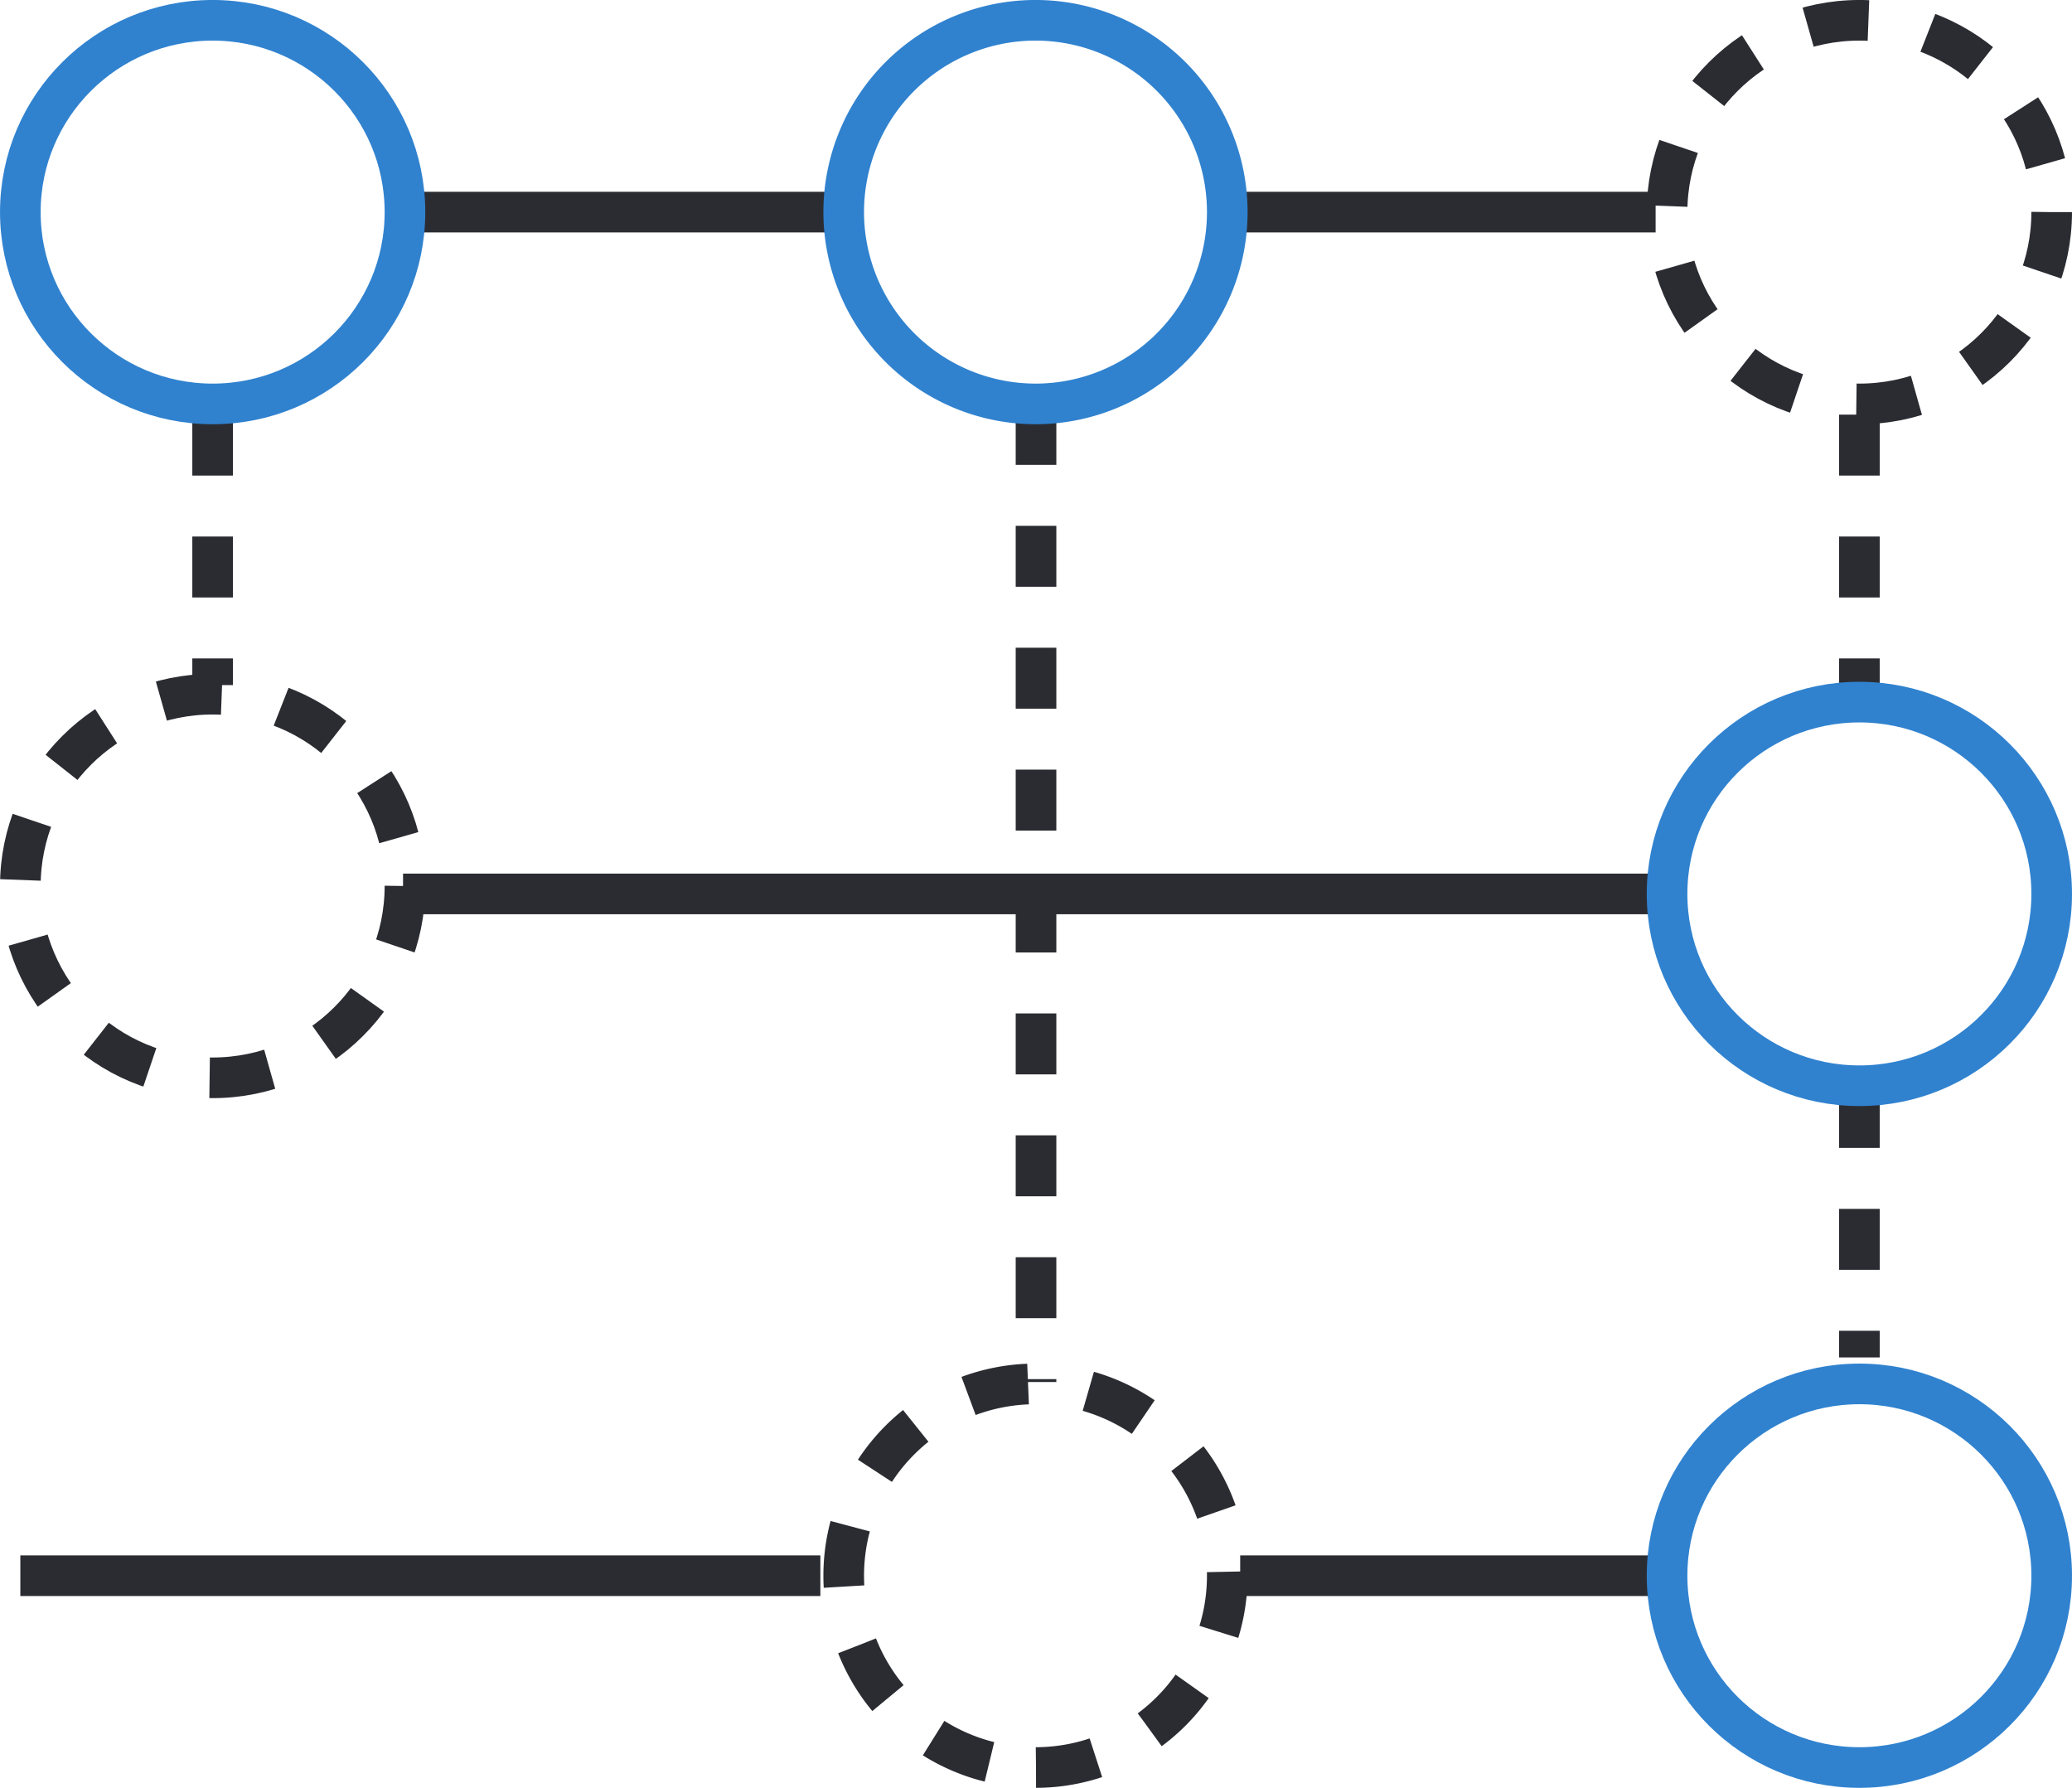 <?xml version="1.0" encoding="UTF-8"?> <svg xmlns="http://www.w3.org/2000/svg" width="102" height="87.999" viewBox="0 0 102 87.999"><g transform="translate(-0.648 -0.008)"><g transform="translate(1.649 1.007)"><ellipse cx="9.467" cy="9.441" rx="9.467" ry="9.441" transform="translate(81.065)" fill="none" stroke="#2b2c32" stroke-miterlimit="10" stroke-width="2" stroke-dasharray="3 3"></ellipse><ellipse cx="9.467" cy="9.441" rx="9.467" ry="9.441" transform="translate(0 33.169)" fill="none" stroke="#2b2c32" stroke-miterlimit="10" stroke-width="2" stroke-dasharray="3 3"></ellipse><path d="M50.777,86.556a9.441,9.441,0,1,0-9.466-9.441A9.454,9.454,0,0,0,50.777,86.556Z" transform="translate(-0.778 -0.557)" fill="none" stroke="#2b2c32" stroke-miterlimit="10" stroke-width="2" stroke-dasharray="3 3"></path><line x2="20.449" transform="translate(19.497 9.441)" fill="none" stroke="#2b2c32" stroke-miterlimit="10" stroke-width="2"></line><line x2="20.45" transform="translate(60.051 9.441)" fill="none" stroke="#2b2c32" stroke-miterlimit="10" stroke-width="2"></line><line x2="20.45" transform="translate(60.051 76.558)" fill="none" stroke="#2b2c32" stroke-miterlimit="10" stroke-width="2"></line><line x2="62.225" transform="translate(18.84 43)" fill="none" stroke="#2b2c32" stroke-miterlimit="10" stroke-width="2"></line><line y2="48.142" transform="translate(50 18.882)" fill="none" stroke="#2b2c32" stroke-miterlimit="10" stroke-width="2" stroke-dasharray="3 3"></line><line y2="13.312" transform="translate(9.466 19.409)" fill="none" stroke="#2b2c32" stroke-miterlimit="10" stroke-width="2" stroke-dasharray="3 3"></line><line y2="13.312" transform="translate(90.533 19.409)" fill="none" stroke="#2b2c32" stroke-miterlimit="10" stroke-width="2" stroke-dasharray="3 3"></line><line y2="13.312" transform="translate(90.533 52.502)" fill="none" stroke="#2b2c32" stroke-miterlimit="10" stroke-width="2" stroke-dasharray="3 3"></line><line x2="39.384" transform="translate(0 76.558)" fill="none" stroke="#2b2c32" stroke-miterlimit="10" stroke-width="2"></line><ellipse cx="9.467" cy="9.441" rx="9.467" ry="9.441" fill="none" stroke="#3082cf" stroke-miterlimit="10" stroke-width="2"></ellipse><path d="M50.777,19.882a9.441,9.441,0,1,0-9.466-9.441A9.454,9.454,0,0,0,50.777,19.882Z" transform="translate(-0.778 -1)" fill="none" stroke="#3082cf" stroke-miterlimit="10" stroke-width="2"></path><ellipse cx="9.467" cy="9.441" rx="9.467" ry="9.441" transform="translate(81.065 33.559)" fill="none" stroke="#3082cf" stroke-miterlimit="10" stroke-width="2"></ellipse><ellipse cx="9.467" cy="9.441" rx="9.467" ry="9.441" transform="translate(81.065 67.117)" fill="none" stroke="#3082cf" stroke-miterlimit="10" stroke-width="2"></ellipse></g></g></svg> 